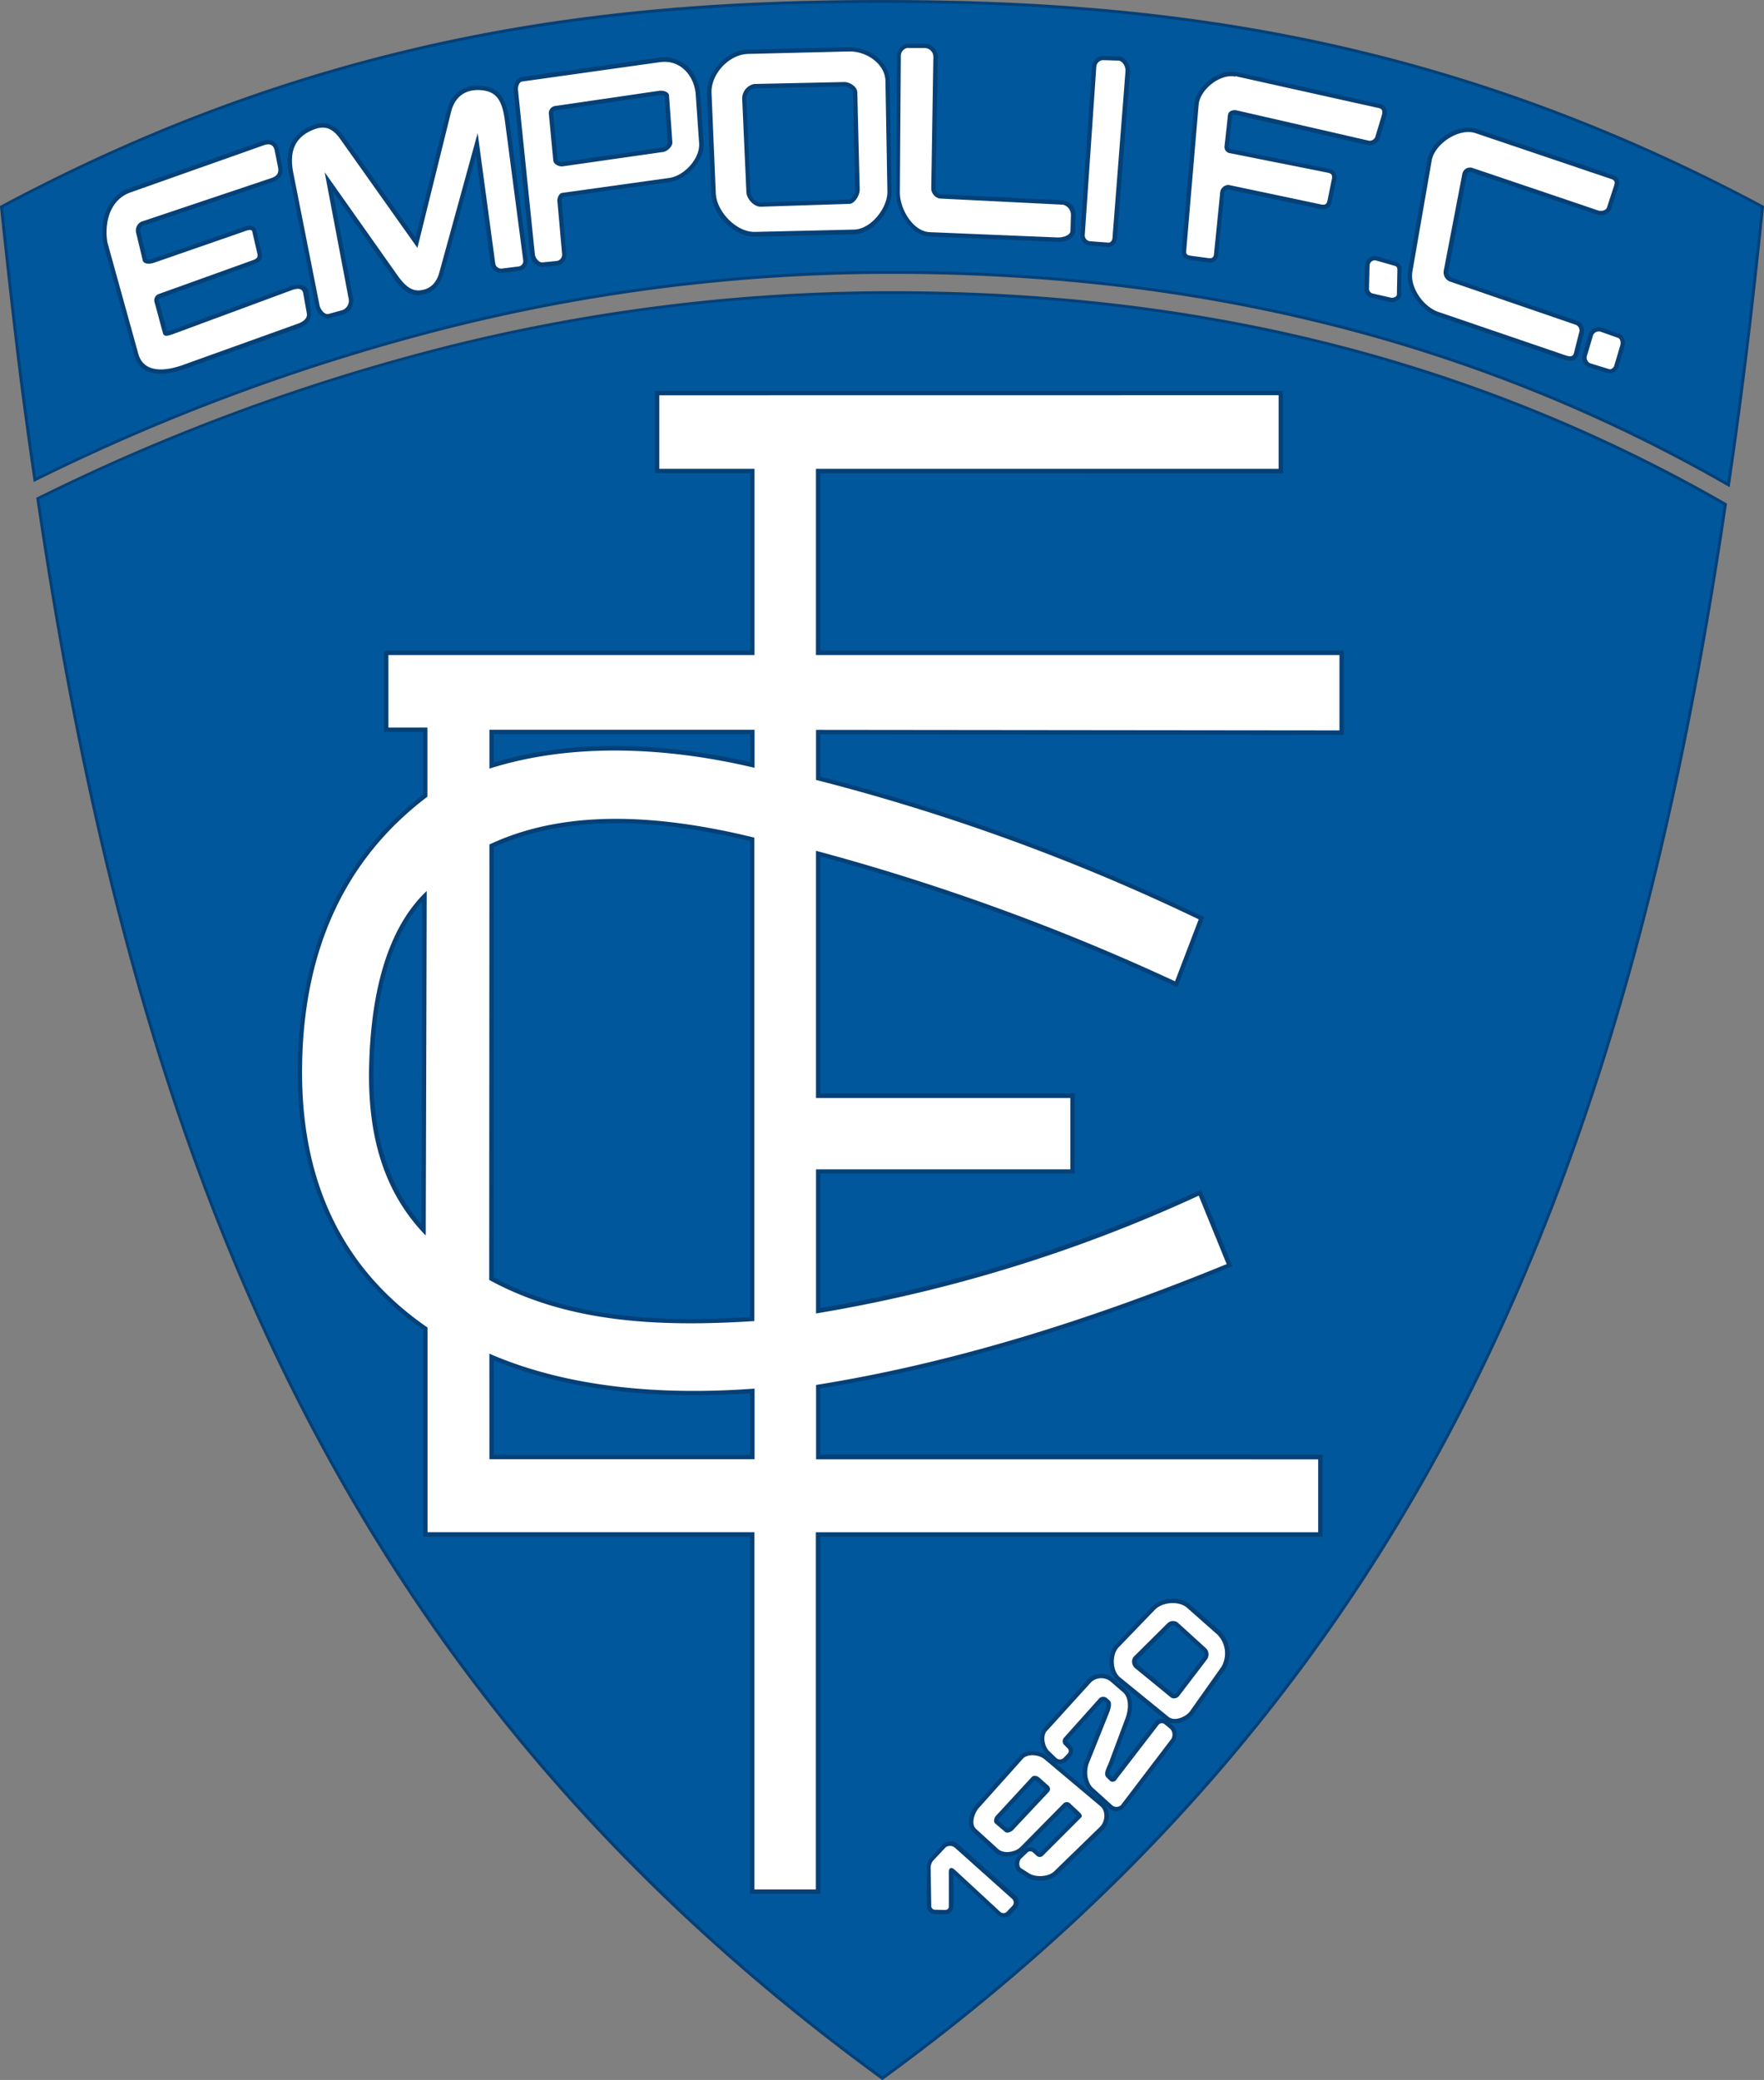 <svg xmlns="http://www.w3.org/2000/svg" viewBox="0 0 416.73 491.4"><rect x="0" y="0" width="416.73" height="491.4" fill="#808080" stroke="none"/><defs><style>.cls-1{fill:#00579c;}.cls-1,.cls-3,.cls-4{fill-rule:evenodd;}.cls-2,.cls-3{fill:#054077;}.cls-4{fill:#fff;}</style></defs><title>Ресурс 1</title><g id="Слой_2" data-name="Слой 2"><g id="Layer_1" data-name="Layer 1"><path class="cls-1" d="M8.23,113.37c63.64-31.25,130-48.68,200.15-49C278.09,64,345.1,78.3,408.33,114.56c3.26-22.1,5.65-42.4,8-65.71C339.91,8,272.71.34,208.4.34S76.82,8,.36,48.85C2.7,71.62,5.07,91.75,8.23,113.37m399.37,5.77c-63.22-36.26-129.48-50.32-199.19-50-70.11.33-135.9,17.35-199.54,48.6C31.67,273.57,79.49,397.08,208.4,491,336.88,397.38,384.73,274.26,407.61,119.14Z"/><path class="cls-2" d="M106,77.6A490.09,490.09,0,0,0,8.38,113.67l-.42.21-.07-.47c-1.58-10.82-3-21.26-4.25-31.83S1.19,60.3,0,48.89l0-.23.2-.11C38.47,28.1,74.43,16,108.87,8.94S176.22,0,208.4,0s65.07,1.91,99.5,8.94S378.27,28.1,416.53,48.55l.2.11,0,.23c-1.2,11.68-2.39,22.58-3.69,33.31s-2.72,21.35-4.35,32.41l-.07.5-.44-.25A368.57,368.57,0,0,0,310.7,76.07C277.36,68,243.21,64.54,208.38,64.7A430.21,430.21,0,0,0,106,77.6M8.51,112.85A490.53,490.53,0,0,1,105.8,76.93,430.88,430.88,0,0,1,208.38,64c34.88-.16,69.09,3.32,102.49,11.39A369.23,369.23,0,0,1,408.06,114c1.6-10.87,3-21.31,4.27-31.89S414.82,60.59,416,49C377.88,28.69,342.06,16.61,307.76,9.61S240.54.69,208.4.69,143.38,2.6,109,9.61,38.85,28.69.73,49C1.89,60.32,3.06,71,4.33,81.5S7,102.21,8.51,112.85Zm302-32.76a367.36,367.36,0,0,1,97.25,38.75l.2.12,0,.23c-11.44,77.59-29.13,147.19-60,209.1s-75,116.14-139.31,163l-.2.15-.2-.15c-64.5-47-108.72-101.38-139.66-163.52s-48.6-132-60-209.94l0-.25.23-.11a484.56,484.56,0,0,1,97.41-35.92A432.51,432.51,0,0,1,208.42,68.8C243.3,68.64,277.32,72.07,310.52,80.09Zm96.71,39.23a366.66,366.66,0,0,0-96.87-38.57c-33.15-8-67.12-11.43-101.94-11.27A431.83,431.83,0,0,0,106.3,82.18a483.74,483.74,0,0,0-97,35.76c11.39,77.78,29,147.5,59.9,209.49s75,116.24,139.25,163.12C272.48,443.83,316.47,389.74,347.3,328S395.8,196.75,407.23,119.32Z"/><path class="cls-3" d="M34.7,61.23A2.6,2.6,0,0,0,36,61.12l20.9-7.25.84-.3c1.06-.35,2.51-.48,2.84.93l1.2,5.21c.39,1.68-.55,2.32-2,2.83L38,70.39c-.46.17-.56.39-.43.87l1.9,7A7.18,7.18,0,0,0,40.51,78l28-10.36c1.56-.58,4.17-.8,4.41,1.46l.51,4.84c.19,1.78-1.06,2.94-2.61,3.5L43.61,87.18c-4.31,1.55-10.39,2.27-11.93-3.32l-7.3-26.35v-.05c-.87-5.15.74-11.08,6.14-13L62,33.31c1.86-.66,3.46,0,3.86,2l.8,4c.4,2-.54,3.13-2.36,3.74L33.69,53.37c-.38.13-.64.95-.55,1.31Z"/><path class="cls-4" d="M62.39,34.29c1.33-.47,2.24-.07,2.5,1.25l.8,4c.28,1.42-.31,2.1-1.68,2.56L33.36,52.39a2.33,2.33,0,0,0-1.22,2.53l1.6,6.66c.19.77,1.5.9,2.63.5l20.9-7.25c.77-.27,2.15-.9,2.33-.11l1.2,5.21c.23,1-.26,1.25-1.3,1.62L37.63,69.42a1.59,1.59,0,0,0-1.08,2.11l1.94,7.17c.23.86,1,.73,2.39.23l28-10.36c1.85-.69,2.58-.22,2.74.68L72.48,74c.23,1.25-.88,2-2,2.43L43.26,86.21c-5.07,1.82-9.44,1.54-10.59-2.62l-7.29-26.3c-.72-4.27.32-10,5.47-11.84Z"/><path class="cls-3" d="M98.15,56.12l7.37-29.83c1-4.24,4.07-6.45,8.39-6,4.74.47,5.84,4,6.39,8.18l4.33,33A2.33,2.33,0,0,1,122.51,64l-3.94.49a2.46,2.46,0,0,1-2.65-2l-3.48-25.78-7.71,28c-.76,2.77-2.48,4.61-5.37,5s-4.91-1.9-6.43-4.07L78.61,45.18l4.81,25.37a3.41,3.41,0,0,1-2.22,3.69l-3.3.91c-1.72.48-3.16-1.47-3.45-3L68.28,41.06c-1.07-5.43.37-9.57,5.78-11.53,3.12-1.14,5.38.15,7.23,2.77Z"/><path class="cls-4" d="M69.29,40.86c-1.08-5.48.65-8.74,5.12-10.36,2.14-.78,4.06-.4,6,2.39L98.61,58.56l7.92-32c1-4.16,3.91-5.57,7.29-5.24,3.63.36,4.85,2.62,5.47,7.29l4.33,33a1.3,1.3,0,0,1-1.23,1.36l-3.94.49A1.42,1.42,0,0,1,117,62.26l-4.16-30.8-9.05,32.91c-.8,2.9-2.53,4-4.5,4.21-2.24.27-3.86-1.36-5.47-3.64L76.7,40.69,82.4,70.75a2.4,2.4,0,0,1-1.48,2.51l-3.3.91c-1,.27-2-1.16-2.16-2.16Z"/><path class="cls-3" d="M131.21,26.08c-.21,0-.55.38-.53.59l1.06,11.16c.09.26.78.49,1,.46l23.74-3.43c.4-.06,1.31-.79,1.28-1.21L157,22.71c-.17-.23-.91-.28-1.17-.24Zm-9.87-4.71c-.13-1.26.49-3,1.91-3.18l32.53-4.58c5.36-.75,9.28,3.52,9.64,8.6l.8,11.5c.29,4.19-3.89,8.73-7.95,9.29L133,46.53a1.22,1.22,0,0,0-.31.84l1.08,12.58a2.54,2.54,0,0,1-2.12,2.77l-3.42.34c-1.52.15-2.81-1.46-3-2.86Z"/><path class="cls-4" d="M122.37,21.26c-.08-.76.27-1.94,1-2l32.53-4.57c5-.7,8.17,3.43,8.46,7.65l.8,11.5c.25,3.6-3.49,7.7-7.06,8.2l-25.28,3.53c-.74.1-1.2,1.19-1.14,1.94L132.79,60a1.51,1.51,0,0,1-1.2,1.65l-3.42.34c-.88.09-1.73-1.05-1.82-1.94Zm8.7,3.79,24.65-3.6c.92-.13,2.27.21,2.33,1.14l.79,11c.07,1-1.19,2.17-2.16,2.31L132.93,39.3c-.86.12-2.14-.5-2.22-1.37l-1.06-11.17A1.75,1.75,0,0,1,131.06,25.05Z"/><path class="cls-3" d="M178.31,20.87a2.54,2.54,0,0,0-2,2.34l1,22.18c0,1,1.29,2.47,2.35,2.43l20.94-.68c.64,0,1.42-1.65,1.41-2.24L201.5,21.8c0-.73-1.37-1.4-2-1.38Zm-1.63-9.15,23.81-.58c4.52-.11,9.6,3.2,9.68,8.06l.46,26.08c.08,4.42-4.29,10-8.89,10.07l-23.4.55c-5,.12-10.09-5.25-10.3-10.1l-1-23.57C166.78,17.1,171.53,11.85,176.68,11.72Z"/><path class="cls-4" d="M178.28,19.84l21.18-.46c1.3,0,3,1.09,3.07,2.39l.57,23.09c0,1.23-1.17,3.26-2.41,3.3l-20.94.68c-1.61.05-3.34-1.81-3.42-3.42l-1-22.18a3.52,3.52,0,0,1,3-3.42m-1.58-7.08,23.81-.58c4.12-.1,8.55,2.92,8.62,7l.46,26.08c.07,3.95-3.94,8.93-7.89,9l-23.4.55c-4.35.1-9.06-4.77-9.25-9.12l-1-23.57C167.83,17.62,172.15,12.86,176.7,12.75Z"/><path class="cls-3" d="M214.56,10.32h4a3.11,3.11,0,0,1,3,3L221,44.66c0,.36.6,1.19,1,1.21l29.18,1.46a3.48,3.48,0,0,1,2.92,3.45L254,54.54c-.06,1.94-2.55,2.66-4.15,2.59l-30.18-1.25c-4.72-.2-8.08-6.2-8-10.48l.23-32a3,3,0,0,1,2.74-3.13"/><path class="cls-4" d="M214.56,11.35h4a2.09,2.09,0,0,1,1.94,1.94L220,44.64a2.54,2.54,0,0,0,1.94,2.26l29.18,1.46A2.47,2.47,0,0,1,253,50.75l-.11,3.76c0,1.15-1.92,1.64-3.07,1.59l-30.18-1.25c-3.95-.16-7.09-5.48-7.06-9.44l.23-32a1.94,1.94,0,0,1,1.71-2.11"/><path class="cls-3" d="M258,15.56a2.71,2.71,0,0,1,2.6-2.38l3.64.11c1.66.05,2.82,2,2.71,3.56l-3.07,39.37a2.13,2.13,0,0,1-2.13,2.13L257.5,58a2.43,2.43,0,0,1-2.26-2.64Z"/><path class="cls-4" d="M259,15.63a1.69,1.69,0,0,1,1.54-1.42l3.64.11c1,0,1.79,1.46,1.71,2.45l-3.07,39.37c0,.6-.42,1.23-1,1.18L257.58,57a1.39,1.39,0,0,1-1.31-1.54Z"/><path class="cls-3" d="M292.09,17,326,24.58c1.75.39,1.81,1.83,1.38,3.26l-1.41,4.66A2.45,2.45,0,0,1,323,34.26l-31-7.11c-.21,0-.88-.12-.91.21l-.8,7.32c0,.32.13.47.44.54l23.15,4.62a2.05,2.05,0,0,1,1.75,2.73l-1.05,5.15c-.34,1.68-1.64,1.86-3.07,1.56l-21.46-4.53c-.24,0-.79.44-.81.68l-1.44,14.64A1.91,1.91,0,0,1,285.45,62l-4.25-.58c-1.36-.18-2.12-.79-2-2.26l2.93-34.5c.36-4.23,5.75-8.52,10-7.58"/><path class="cls-4" d="M291.87,18l33.88,7.54c1,.22.91,1,.62,1.95l-1.41,4.66a1.41,1.41,0,0,1-1.7,1.06l-31-7.11c-1-.23-2.06.1-2.17,1.11l-.8,7.32a1.47,1.47,0,0,0,1.26,1.66l23.15,4.62c.9.18,1.12.61.94,1.51l-1.05,5.15c-.2,1-.87,1-1.85.76l-21.46-4.53a2,2,0,0,0-2,1.59L286.8,60c-.08.79-.42,1.07-1.21,1l-4.25-.58c-.85-.12-1.18-.29-1.11-1.15l2.93-34.5c.31-3.64,5.14-7.45,8.71-6.66"/><path class="cls-3" d="M348.92,30.48l32,10.82c1.59.54,1.81,1.56,1.34,3l-1.63,5c-.47,1.44-2.25,1.8-3.54,1.36l-29.54-10a.83.83,0,0,0-1,.52l-4.42,23.07a1.33,1.33,0,0,0,.7,1.31l29.62,10.19a2.46,2.46,0,0,1,1.67,3.13l-1.24,4.87c-.45,1.75-2.1,1.65-3.47,1.19L339.48,74.68c-4-1.38-7.58-6.42-6.83-10.72l4.55-26.19c.8-4.59,7.2-8.82,11.71-7.29"/><path class="cls-4" d="M348.59,31.46l32,10.82c1.1.37.94.92.69,1.7l-1.63,5c-.26.81-1.42,1-2.23.7l-29.54-10A1.85,1.85,0,0,0,345.48,41L341.06,64a2.34,2.34,0,0,0,1.38,2.48l29.62,10.19a1.44,1.44,0,0,1,1,1.9l-1.24,4.87c-.24,1-1.2.78-2.13.46L339.82,73.7c-3.58-1.23-6.8-5.83-6.15-9.56l4.55-26.19c.7-4,6.5-7.8,10.36-6.49"/><path class="cls-3" d="M375.35,78.93a2.49,2.49,0,0,1,3-1.57l4.25,1.51c1.18.42,1.48,2,1.16,3l-1.42,4.78a2.15,2.15,0,0,1-2.48,1.52l-4.47-1.37a2.5,2.5,0,0,1-1.52-2.93Z"/><path class="cls-4" d="M376.34,79.22a1.48,1.48,0,0,1,1.68-.89l4.25,1.51c.58.21.69,1.18.51,1.76l-1.42,4.78c-.14.46-.73,1-1.19.83l-4.47-1.37a1.48,1.48,0,0,1-.84-1.65Z"/><path class="cls-3" d="M322.51,62.6a2.28,2.28,0,0,1,2.72-2.07l4.44,1.27a1.84,1.84,0,0,1,1.43,2.07L331,69.62c0,1.2-1.53,2-2.61,1.72l-4.39-1A2.22,2.22,0,0,1,322.36,68Z"/><path class="cls-4" d="M323.55,62.63A1.26,1.26,0,0,1,325,61.52l4.44,1.27c.59.17.69.45.68,1.06L330,69.61c0,.48-.87.84-1.34.73l-4.39-1a1.2,1.2,0,0,1-.85-1.31Z"/><path class="cls-3" d="M116.65,173.43v6.71c19.35-5.78,41-4.57,60.57-.09v-6.63Zm0,26.74V301.78c18.5,9.9,40,10.63,60.56,9.37l0-112.44C157.76,194,135.32,191.66,116.65,200.17ZM99.77,213c-8.9,10-11.19,25.83-11.53,38.58-.37,13.81,2.24,27.09,11.32,37.63Zm16.87,108.33V343.7h60.56l0-14.55C157.1,330.56,135.45,329.14,116.65,321.37ZM193.8,111.8v41.93H317.47V173.6l-123.66-.13v10a488.61,488.61,0,0,1,89.82,32.81l.86.41-6.33,16.56-1-.46a523,523,0,0,0-83.35-30.46v56h60.09l0,18.9H193.81v31.8a353.87,353.87,0,0,0,88.95-27.54l1-.45,7.4,18.12-1,.39c-31,12.69-63.26,23.1-96.37,28.47v15.66H312.44v19.36H193.78l0,84.39-16.61,0,0-84.4H100V314.17C78.74,299.35,70,277.57,70.35,251.92s8.84-48.32,29.6-64.21V172.92H90.73V153.73h86.49V111.79H154.72V92.36l148.38,0v19.46Z"/><path class="cls-4" d="M115.62,172.4h62.64v9c-20.24-4.81-42.82-6.11-62.64.19Zm0,27.11c17.55-8.26,39.21-7.34,62.58-1.62l0,114.22c-23.2,1.5-44.41.24-62.63-9.72ZM302.07,93.37v17.39H192.76v44H316.44v17.8l-123.66-.13v11.83a486.58,486.58,0,0,1,90.41,32.94l-5.6,14.64A524.32,524.32,0,0,0,192.77,201v58.42h60.09l0,16.84H192.78l0,34.05a354.13,354.13,0,0,0,90.41-27.83l6.6,16.17c-32,13.1-64.41,23.35-97,28.55v17.58H311.41V362H192.74l0,84.39H178.23l0-84.4H101V313.63c-19.65-13.5-30-33.92-29.63-61.69.31-25.89,9-48.15,29.6-63.71V171.89H91.76V154.76h86.49v-44H155.75V93.39ZM115.61,319.81c17.65,7.67,39.22,10,62.65,8.25l0,16.69H115.62Zm-14.8-109.32-.23,81.42C91,282.06,86.74,269,87.21,251.59,87.66,234.47,91.44,219.35,100.81,210.49Z"/><path class="cls-3" d="M225.22,442.79l0,7.59a1.88,1.88,0,0,1-2.1,1.88l-2.28-.06a1.92,1.92,0,0,1-1.88-1.94l0-8.57a3.88,3.88,0,0,1,.81-2.76l3-3.19a2.77,2.77,0,0,1,3.65,0l13.59,12.15a2.21,2.21,0,0,1,.11,3l-1.54,1.6a2.12,2.12,0,0,1-2.83-.07Z"/><path class="cls-4" d="M220,450.26a.89.89,0,0,0,.87.92l2.28.06c.61,0,1-.25,1-.85l0-8.08c0-1.18.67-1.24,1.44-.53l10.72,9.91a1.12,1.12,0,0,0,1.39.11l1.54-1.6a1.19,1.19,0,0,0-.06-1.52l-13.59-12.15a1.77,1.77,0,0,0-2.2-.08l-3,3.19a3,3,0,0,0-.53,2Z"/><path class="cls-3" d="M235.86,430.11,238,432a1.13,1.13,0,0,0,.51-.27l8.45-9-2.2-2a.75.75,0,0,0-.35-.13l-8.42,9.1a.84.84,0,0,0-.15.39M254.37,429l-2.32-2.18-.1,0-10.16,10.3c-1.59,1.62-5,2.09-6.71.49l-5.2-4.74c-1.79-1.63-.8-4.89.61-6.46l10.36-11.54c1.55-1.73,4.85-1.43,6.52,0L260.61,426c1.89,1.59,1.63,4.79-.06,6.43l-10.81,10.51c-1.67,1.62-5.25,1.81-7.18.59l-1.86-1.18c-1.28-.81-1.18-3-.16-4l1.58-1.51a2,2,0,0,1,2.48,0l1,.91s.06,0,.08-.06Z"/><path class="cls-4" d="M231.27,427.1c-1.13,1.25-1.93,3.87-.68,5l5.2,4.74c1.3,1.19,4,.8,5.28-.46L251.3,426a1.15,1.15,0,0,1,1.42,0l2.41,2.26c.32.3.61.79.3,1.1l-9,9a1.06,1.06,0,0,1-1.5.09l-1-.9a1,1,0,0,0-1.09,0l-1.58,1.51c-.57.54-.66,1.93,0,2.35l1.86,1.18c1.54,1,4.6.82,5.91-.46l10.81-10.51c1.29-1.26,1.49-3.74.11-4.9l-13.23-11.12c-1.3-1.09-4-1.34-5.09-.08Zm4,1.92c-.4.44-.63,1.38-.18,1.77l2.35,2c.48.42,1.43,0,1.86-.42l8.54-9.1a1.05,1.05,0,0,0-.09-1.33l-2.26-2c-.42-.38-1.32-.57-1.71-.15Z"/><path class="cls-3" d="M262.83,419.87l10-13a2,2,0,0,1,2.94-.35l1.33,1.1a3,3,0,0,1,.39,3.85l-11.84,15.56a2.58,2.58,0,0,1-3.7.14l-4.42-4c-1.83-1.67-2.14-4.85-1.25-7.07l4.65-11.6a5.8,5.8,0,0,0,.52-2l-.65-.6a.69.69,0,0,0-.34,0l-8.34,9.29c0,.06,0,.2-.05.18l.89.89A2,2,0,0,1,253,415L252,416.07a2.26,2.26,0,0,1-3.09.06l-1.69-1.63c-1.53-1.48-2.11-4.62-.6-6.29L257,396.68a4.56,4.56,0,0,1,5.92-.27l3,2.6c2,1.75,1.72,5.07.88,7.33l-3.93,10.51c-.11.28-1,2.11-.77,2.33Z"/><path class="cls-4" d="M247.35,408.9l10.46-11.52a3.54,3.54,0,0,1,4.48-.19l3,2.6c1.58,1.38,1.32,4.23.59,6.19l-3.93,10.51c-.42,1.12-1.39,2.58-.53,3.43l.84.83a1,1,0,0,0,1.29-.08l10.11-13.13a1,1,0,0,1,1.46-.19l1.33,1.1a2,2,0,0,1,.23,2.43l-11.84,15.56a1.56,1.56,0,0,1-2.18,0l-4.42-4c-1.48-1.35-1.73-4.06-1-5.92l4.65-11.6c.35-.87.95-2.52.25-3.15l-.72-.65a1.43,1.43,0,0,0-1.67.06l-8.45,9.43a1.31,1.31,0,0,0,0,1.52l.89.89a.91.91,0,0,1,.07,1.26l-1.05,1.09a1.23,1.23,0,0,1-1.63,0l-1.69-1.63c-1.17-1.13-1.65-3.65-.55-4.86"/><path class="cls-3" d="M276.53,384.24l-8,8a1.23,1.23,0,0,0,.29,1.06l8.46,6.92a.71.71,0,0,0,.47-.17l6.66-8.73a1.13,1.13,0,0,0-.08-1.09l-6.83-6.2a1.07,1.07,0,0,0-.93.19m-12.92,4.15,8.49-8.81c2.13-2.21,6.69-2.58,9-.51l7.21,6.38a7.38,7.38,0,0,1,1.07,9L282,404.81c-1.29,1.82-4.64,3.22-6.58,1.65L264,397.11C261.6,395.18,261.52,390.55,263.6,388.39Z"/><path class="cls-4" d="M264.35,389.11l8.49-8.81c1.76-1.83,5.69-2.14,7.59-.46l7.21,6.38a6.36,6.36,0,0,1,.91,7.59l-7.36,10.4c-1,1.44-3.72,2.55-5.09,1.44l-11.48-9.35c-1.87-1.53-2-5.46-.27-7.2m11.45-5.6a1.92,1.92,0,0,1,2.35-.23l6.83,6.21a2.08,2.08,0,0,1,.21,2.48l-6.66,8.73a1.5,1.5,0,0,1-1.86.39l-8.54-7a2,2,0,0,1-.38-2.58Z"/></g></g></svg>